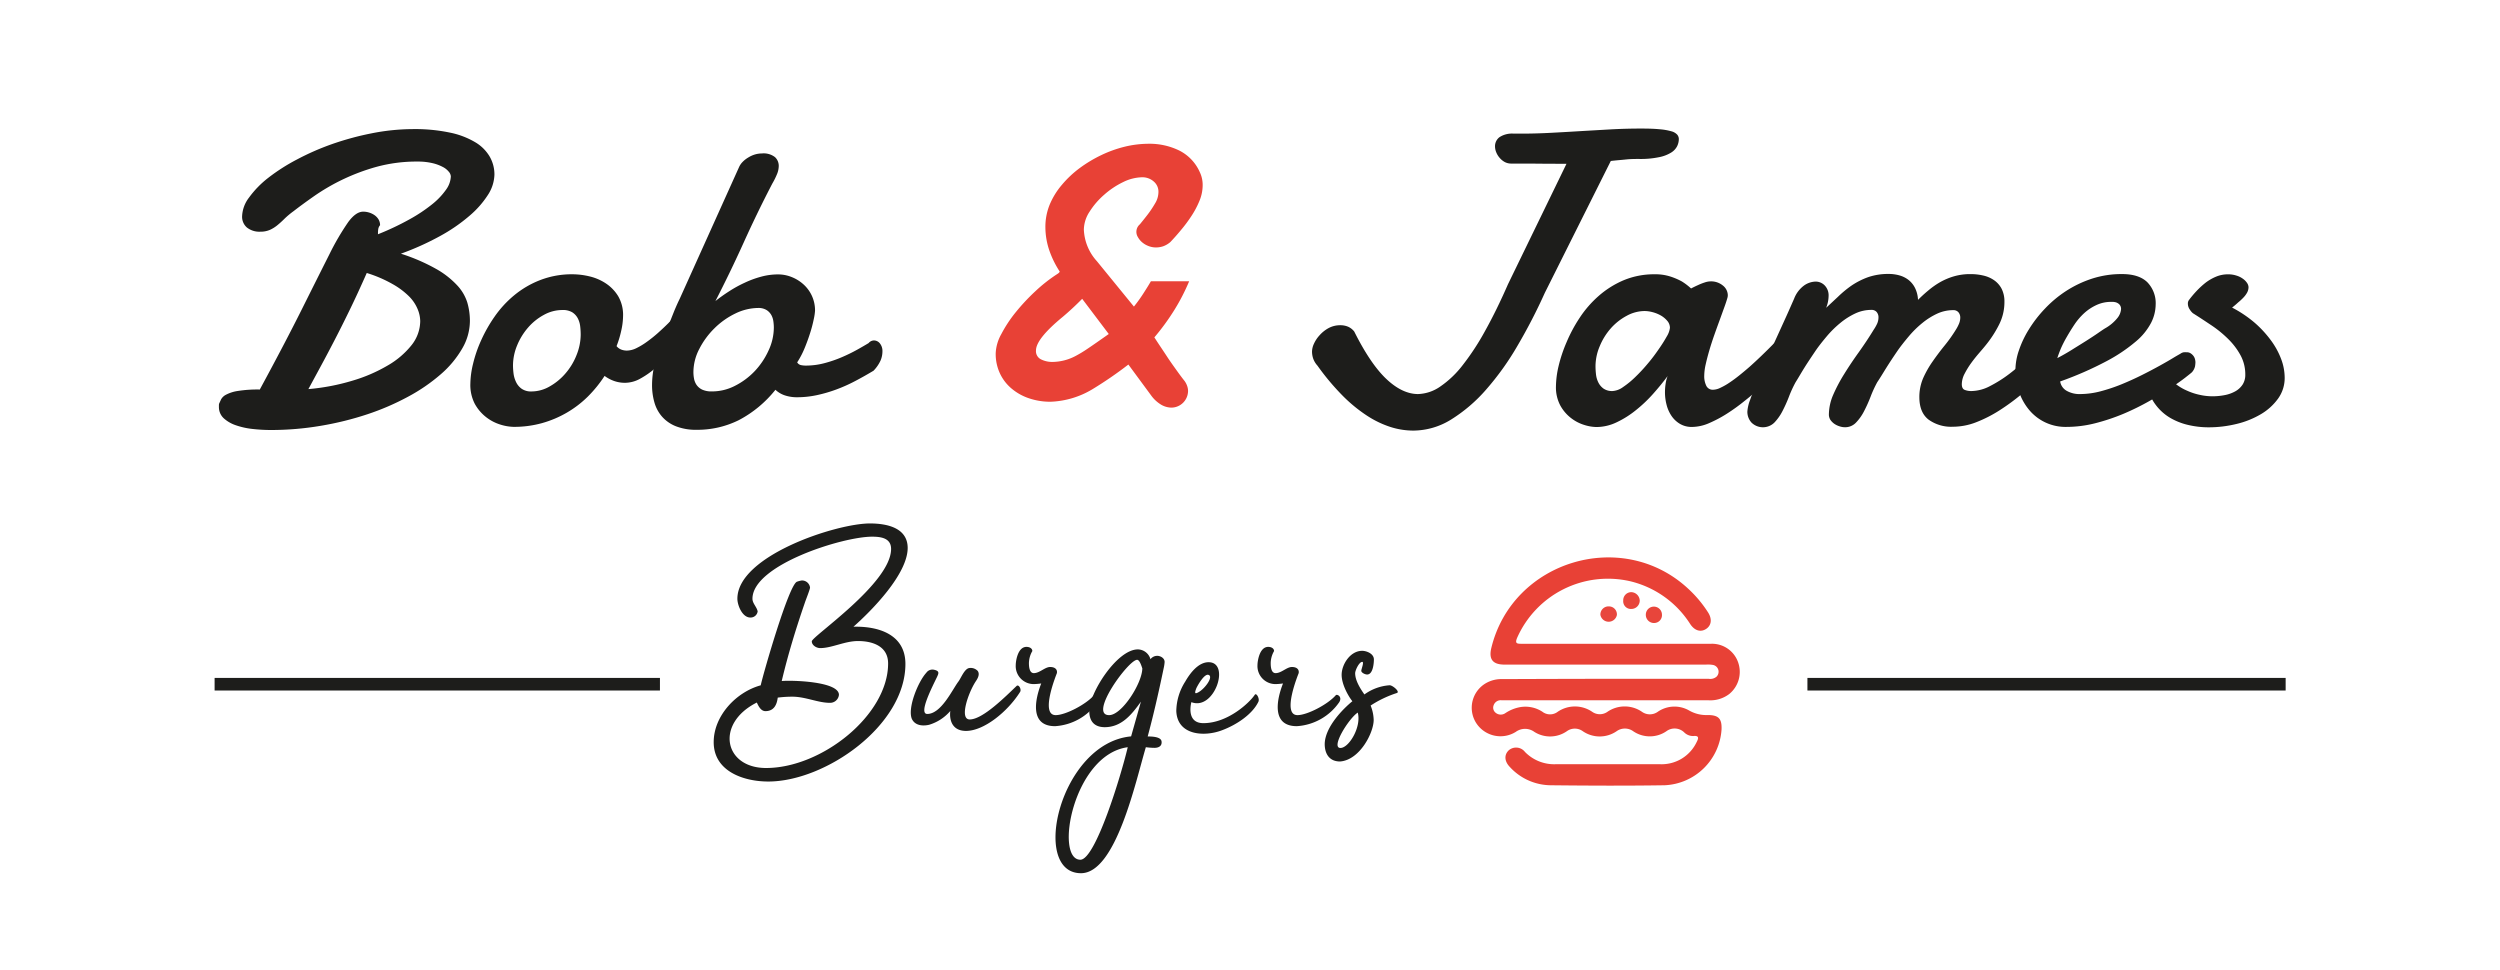 <svg id="Calque_1" data-name="Calque 1" xmlns="http://www.w3.org/2000/svg" viewBox="0 0 595.28 230.9">
  <g id="K587bi">
    <g>
      <path d="M385,146.44a2,2,0,0,1-3.93-.05,1.94,1.94,0,0,1,2.07-2A1.9,1.9,0,0,1,385,146.44Z" style="fill: #e8463d"/>
      <path d="M382.18,161.63h24.68a2.29,2.29,0,0,0,1.86-.5,1.65,1.65,0,0,0-.79-2.79,6.78,6.78,0,0,0-1.69-.09h-48c-2.81,0-3.8-1.28-3.13-4,5.05-20.71,31.09-28.59,46.76-14.17a28.41,28.41,0,0,1,4.85,5.76c1,1.57.79,3.09-.48,3.92s-2.71.44-3.77-1.15a23.38,23.38,0,0,0-14.31-10.21,23.64,23.64,0,0,0-26.92,13.49c-.53,1.29-.11,1.41,1.05,1.4q22.59,0,45.18,0a6.58,6.58,0,0,1,6.4,4.43,6.8,6.8,0,0,1-2.1,7.52,7.43,7.43,0,0,1-5.05,1.5q-23.91,0-47.81,0h-1.39a1.77,1.77,0,0,0-1.84,1.13,1.55,1.55,0,0,0,.43,1.83,1.91,1.91,0,0,0,2.3.13,9.3,9.3,0,0,1,3.53-1.45,7.41,7.41,0,0,1,5.3,1.08,3,3,0,0,0,3.7,0,7.29,7.29,0,0,1,8.14,0,3.15,3.15,0,0,0,3.71,0,7.26,7.26,0,0,1,8.14,0,3.24,3.24,0,0,0,3.84,0,7,7,0,0,1,7.47-.26,8.21,8.21,0,0,0,4.39,1.06c2.58,0,3.4.86,3.29,3.44a14.2,14.2,0,0,1-13.58,13.28c-9,.14-18.09.1-27.14,0a13.35,13.35,0,0,1-9.71-4.38c-1.3-1.35-1.35-2.9-.23-3.95a2.67,2.67,0,0,1,3.84.38,9.7,9.7,0,0,0,7.35,2.94c8.28,0,16.56,0,24.83,0a9.22,9.22,0,0,0,8.72-5.29c.48-.91.6-1.57-.8-1.42a3,3,0,0,1-2.21-.91,3.28,3.28,0,0,0-4.22-.22,7,7,0,0,1-7.86,0,3.39,3.39,0,0,0-4,0,7.12,7.12,0,0,1-8,0,3.23,3.23,0,0,0-3.85,0,7,7,0,0,1-7.73.13,3.74,3.74,0,0,0-4.39,0,6.88,6.88,0,0,1-9.56-2.29,6.76,6.76,0,0,1,2.39-9.27,7.43,7.43,0,0,1,4-1Q370,161.65,382.18,161.63Z" style="fill: #e84136"/>
      <path d="M390.44,143a2,2,0,0,1-2,2,1.83,1.83,0,0,1-1.93-2,1.92,1.92,0,0,1,1.92-2A2.08,2.08,0,0,1,390.44,143Z" style="fill: #e8453b"/>
      <path d="M394,148.34a1.94,1.94,0,0,1-2.11-1.91,1.92,1.92,0,1,1,3.84-.13A1.87,1.87,0,0,1,394,148.34Z" style="fill: #e8453b"/>
    </g>
  </g>
  <g>
    <path d="M90,55.78a64.66,64.66,0,0,0,7.54-3.57A37.35,37.35,0,0,0,103,48.56a16.89,16.89,0,0,0,3.29-3.51A5.78,5.78,0,0,0,107.35,42a1.89,1.89,0,0,0-.49-1.11,4.42,4.42,0,0,0-1.47-1.16,10.21,10.21,0,0,0-2.49-.9,15,15,0,0,0-3.48-.36,36.35,36.35,0,0,0-9.86,1.28,49,49,0,0,0-14.84,7q-2.85,2-4.79,3.51A19.76,19.76,0,0,0,67.83,52q-.9.9-1.74,1.59a8.08,8.08,0,0,1-1.81,1.14,5.65,5.65,0,0,1-2.32.44,4.77,4.77,0,0,1-3.17-1,3.37,3.37,0,0,1-1.14-2.71,7.79,7.79,0,0,1,1.65-4.42,23.22,23.22,0,0,1,4.54-4.67A45.18,45.18,0,0,1,70.66,38a61.09,61.09,0,0,1,8.43-3.7,69.09,69.09,0,0,1,9.43-2.56,51.13,51.13,0,0,1,9.84-1,40.42,40.42,0,0,1,8.75.83,19.31,19.31,0,0,1,6,2.27,9.7,9.7,0,0,1,3.48,3.43,8.49,8.49,0,0,1,1.14,4.3,9.29,9.29,0,0,1-1.55,4.84,22.35,22.35,0,0,1-4.42,5,40.22,40.22,0,0,1-7,4.81,65.49,65.49,0,0,1-9.3,4.19A44.66,44.66,0,0,1,103.79,64a20.57,20.57,0,0,1,5,3.87A10.67,10.67,0,0,1,111.26,72a15.71,15.71,0,0,1,.63,4.43A13.14,13.14,0,0,1,110.05,83a23.87,23.87,0,0,1-5.1,6.12,42.08,42.08,0,0,1-7.73,5.31,60.3,60.3,0,0,1-9.74,4.21,74.39,74.39,0,0,1-11.12,2.75,70.86,70.86,0,0,1-11.84,1,39.14,39.14,0,0,1-4.3-.24,18.13,18.13,0,0,1-4-.87,8.17,8.17,0,0,1-2.95-1.69,3.6,3.6,0,0,1-1.14-2.75,2.22,2.22,0,0,1,0-.37c0-.11,0-.25.07-.41s.27-.57.43-.94A2.78,2.78,0,0,1,53.79,94a8.74,8.74,0,0,1,2.73-.89,30,30,0,0,1,5.34-.36q6-11.07,10-19.08t6.6-13.17a60,60,0,0,1,4.47-7.64q1.82-2.46,3.55-2.46a4.71,4.71,0,0,1,1.5.24,4.53,4.53,0,0,1,1.28.65,3.38,3.38,0,0,1,.9,1,2.71,2.71,0,0,1,.34,1.33,1.83,1.83,0,0,0-.44,1C90,55,90,55.37,90,55.78ZM87.33,65q-2.17,4.92-4.08,8.84c-1.27,2.61-2.47,5-3.6,7.18s-2.2,4.21-3.22,6.09l-3,5.54a51.16,51.16,0,0,0,10.47-2,37.28,37.28,0,0,0,8.46-3.65A19.92,19.92,0,0,0,98,82.18a9.32,9.32,0,0,0,2.06-5.71,7.7,7.7,0,0,0-.61-2.85,9.42,9.42,0,0,0-2-3,18.17,18.17,0,0,0-3.92-2.95A30.67,30.67,0,0,0,87.33,65Z" style="fill: #1d1d1b"/>
    <path d="M136.35,65.31a17.7,17.7,0,0,1,3.94.48,12.06,12.06,0,0,1,3.89,1.64,9.72,9.72,0,0,1,3,3.07,8.82,8.82,0,0,1,1.18,4.72,16.39,16.39,0,0,1-.39,3.31,24.18,24.18,0,0,1-1.16,3.89,2.73,2.73,0,0,0,1.12.82,3.72,3.72,0,0,0,1.35.24,5.32,5.32,0,0,0,2.25-.58A16.63,16.63,0,0,0,154,81.41a31.66,31.66,0,0,0,2.61-2.08c.87-.78,1.7-1.55,2.47-2.32s1.47-1.51,2.1-2.2,1.16-1.28,1.57-1.77a1.16,1.16,0,0,1,.83-.34,1.51,1.51,0,0,1,1.2.7,3.15,3.15,0,0,1,.54,2,7.12,7.12,0,0,1-.75,2.9,10.9,10.9,0,0,1-2.78,3.44c-.78.83-1.66,1.8-2.66,2.9A37.25,37.25,0,0,1,156,87.69a20.79,20.79,0,0,1-3.53,2.46,7.52,7.52,0,0,1-3.67,1,7.8,7.8,0,0,1-2.45-.39,8.6,8.6,0,0,1-2.39-1.25,30.13,30.13,0,0,1-4,4.93,24.93,24.93,0,0,1-5,3.82,25.39,25.39,0,0,1-5.9,2.49,24.89,24.89,0,0,1-6.74.89,11.37,11.37,0,0,1-3.14-.53,10.6,10.6,0,0,1-3.41-1.77,10.26,10.26,0,0,1-2.73-3.21A9.76,9.76,0,0,1,112,91.31a21.07,21.07,0,0,1,.63-4.64,30.76,30.76,0,0,1,1.91-5.58,34.85,34.85,0,0,1,3.23-5.7,25.23,25.23,0,0,1,4.67-5.08,22.35,22.35,0,0,1,6.19-3.62A20.81,20.81,0,0,1,136.35,65.31Zm-2.51,8.51A9.08,9.08,0,0,0,129.46,75a13.36,13.36,0,0,0-3.72,3,15.3,15.3,0,0,0-2.59,4.2,12.62,12.62,0,0,0-1,4.81,16.33,16.33,0,0,0,.14,2,6.56,6.56,0,0,0,.61,2,4.1,4.1,0,0,0,1.33,1.57,3.87,3.87,0,0,0,2.32.63A8.68,8.68,0,0,0,130.91,92a14,14,0,0,0,3.75-3.1,15,15,0,0,0,2.61-4.32,13.19,13.19,0,0,0,1-4.89,17.42,17.42,0,0,0-.12-2,5.46,5.46,0,0,0-.58-1.91,3.79,3.79,0,0,0-1.33-1.43A4.38,4.38,0,0,0,133.84,73.82Z" style="fill: #1d1d1b"/>
    <path d="M184.64,92.81a27.42,27.42,0,0,1-8.72,7.23,22.14,22.14,0,0,1-10,2.3,13,13,0,0,1-5-.85,8.58,8.58,0,0,1-3.29-2.3,8.7,8.7,0,0,1-1.81-3.38,14.84,14.84,0,0,1-.56-4.11,22,22,0,0,1,.63-5.1,35.67,35.67,0,0,1,1.64-5.1c.45-1.06.83-2,1.12-2.66s.53-1.31.72-1.81.36-.93.51-1.31.3-.75.46-1.16.35-.87.58-1.4.53-1.21.92-2L176,39.74a4.31,4.31,0,0,1,.85-1.21,6.26,6.26,0,0,1,1.28-1,6.62,6.62,0,0,1,1.57-.73,5.93,5.93,0,0,1,1.72-.26,4.4,4.4,0,0,1,3.11.87,2.84,2.84,0,0,1,.9,2.12,5.31,5.31,0,0,1-.49,2.11,17.16,17.16,0,0,1-1.06,2.1q-3.57,6.87-6.77,13.95t-6.76,14c1-.81,2.12-1.59,3.28-2.34a29.28,29.28,0,0,1,3.63-2,23.2,23.2,0,0,1,3.91-1.45,15.34,15.34,0,0,1,4.16-.56,8.58,8.58,0,0,1,3.05.58,9.25,9.25,0,0,1,2.82,1.69A8.31,8.31,0,0,1,194.07,74a12.82,12.82,0,0,1-.29,1.93,30.71,30.71,0,0,1-.85,3.27q-.56,1.8-1.35,3.72a20.27,20.27,0,0,1-1.76,3.36,1.36,1.36,0,0,0,.87.65,5.44,5.44,0,0,0,1.21.12,17.15,17.15,0,0,0,4.42-.58,29.49,29.49,0,0,0,4.16-1.43c1.3-.56,2.5-1.15,3.6-1.76s2-1.14,2.75-1.59a1.71,1.71,0,0,1,1.26-.63,1.83,1.83,0,0,1,1.43.72,2.87,2.87,0,0,1,.6,1.89,5.57,5.57,0,0,1-.46,2.2A8.71,8.71,0,0,1,208,88.27q-2.18,1.31-4.37,2.46a36.93,36.93,0,0,1-4.47,2,33.33,33.33,0,0,1-4.62,1.35,22.31,22.31,0,0,1-4.76.51,9,9,0,0,1-2.85-.43A6,6,0,0,1,184.64,92.81Zm-4.06-19.48a12.7,12.7,0,0,0-5.51,1.33,18.42,18.42,0,0,0-4.95,3.51,19,19,0,0,0-3.6,4.9,12,12,0,0,0-1.41,5.54,8.51,8.51,0,0,0,.15,1.57,3.94,3.94,0,0,0,.6,1.47,3.45,3.45,0,0,0,1.33,1.12,5.25,5.25,0,0,0,2.32.43A11.87,11.87,0,0,0,175,91.87a17.1,17.1,0,0,0,4.71-3.5A17.86,17.86,0,0,0,183,83.46,13,13,0,0,0,184.26,78a10.59,10.59,0,0,0-.12-1.54,4.17,4.17,0,0,0-.51-1.5,3.35,3.35,0,0,0-1.11-1.14A3.66,3.66,0,0,0,180.58,73.33Z" style="fill: #1d1d1b"/>
    <path d="M367.85,69.71a131.74,131.74,0,0,1-6.5,12.59,66,66,0,0,1-7.49,10.47,36.93,36.93,0,0,1-8.34,7.13,17.19,17.19,0,0,1-9,2.63,18,18,0,0,1-5.46-.87,23.23,23.23,0,0,1-5.63-2.73,35.77,35.77,0,0,1-5.81-4.79,58.14,58.14,0,0,1-5.92-7.08,5,5,0,0,1-1-1.64,5.21,5.21,0,0,1-.29-1.79,4.66,4.66,0,0,1,.46-1.79,7.63,7.63,0,0,1,1.33-2,7.93,7.93,0,0,1,2.12-1.7,5.85,5.85,0,0,1,2.86-.7,4.7,4.7,0,0,1,1.78.34,3.86,3.86,0,0,1,1.5,1.16q3.87,7.74,7.66,11.31t7.52,3.58A9.77,9.77,0,0,0,343,92a23.51,23.51,0,0,0,5.34-5.13,59.4,59.4,0,0,0,5.34-8.19q2.69-4.83,5.39-11L373,39q-5.18,0-8.53-.05h-4.62a3.28,3.28,0,0,1-1.57-.38,4.42,4.42,0,0,1-1.21-1,4.61,4.61,0,0,1-.8-1.31,3.82,3.82,0,0,1-.29-1.4,2.7,2.7,0,0,1,1.07-2.2,5.45,5.45,0,0,1,3.38-.84l.89,0,.9,0c2.38,0,4.78-.07,7.18-.2s4.78-.26,7.15-.41l7.11-.41q3.56-.19,7-.19c1.84,0,3.34.05,4.52.17a14.25,14.25,0,0,1,2.78.48,2.85,2.85,0,0,1,1.4.8,1.64,1.64,0,0,1,.39,1.06,4,4,0,0,1-.36,1.6A3.81,3.81,0,0,1,398,36.28a8.54,8.54,0,0,1-2.88,1.13,21.41,21.41,0,0,1-4.86.44c-.93,0-1.95,0-3.07.12s-2.32.2-3.64.36Z" style="fill: #1d1d1b"/>
    <path d="M425.19,86.53c-.58.55-1.36,1.3-2.32,2.27s-2.07,2-3.32,3.14-2.56,2.27-4,3.41a45.88,45.88,0,0,1-4.3,3.12,29.92,29.92,0,0,1-4.33,2.3,10.46,10.46,0,0,1-4,.89,5.48,5.48,0,0,1-2.9-.73,6.34,6.34,0,0,1-2-1.88,8.35,8.35,0,0,1-1.18-2.64,11.75,11.75,0,0,1-.39-3,13.36,13.36,0,0,1,.15-2,7.93,7.93,0,0,1,.48-1.86c-1,1.35-2.13,2.74-3.41,4.18a32.94,32.94,0,0,1-4.11,3.91,22.5,22.5,0,0,1-4.59,2.9,11.16,11.16,0,0,1-4.86,1.14,10.2,10.2,0,0,1-2.92-.51A9.79,9.79,0,0,1,374,99.48a9.6,9.6,0,0,1-2.51-3,9.18,9.18,0,0,1-1-4.5,22.26,22.26,0,0,1,.61-4.74A34,34,0,0,1,373,81.53a35.36,35.36,0,0,1,3.15-5.88,25.7,25.7,0,0,1,4.52-5.19,22.11,22.11,0,0,1,5.94-3.73A18.81,18.81,0,0,1,394,65.31a11.64,11.64,0,0,1,3.72.53A15.51,15.51,0,0,1,400.44,67a13.92,13.92,0,0,1,2.22,1.69c.55-.29,1.11-.56,1.69-.82a12.64,12.64,0,0,1,1.52-.6,4.5,4.5,0,0,1,1.38-.27,4.41,4.41,0,0,1,3,1,3,3,0,0,1,1.16,2.23,2.44,2.44,0,0,1-.05.53c-.16.61-.41,1.39-.75,2.32s-.72,2-1.13,3.12-.85,2.33-1.29,3.58-.83,2.45-1.18,3.65-.64,2.31-.87,3.35a12.87,12.87,0,0,0-.34,2.69,5.14,5.14,0,0,0,.49,2.39,1.69,1.69,0,0,0,1.64.94,4.14,4.14,0,0,0,1.71-.46,15,15,0,0,0,2.16-1.23c.77-.51,1.57-1.1,2.39-1.76s1.62-1.33,2.39-2c1.81-1.61,3.72-3.45,5.75-5.51a2.42,2.42,0,0,1,1.5-.63,1.93,1.93,0,0,1,1.62.94,3.58,3.58,0,0,1,.65,2.11A3.08,3.08,0,0,1,425.19,86.53Zm-33.5-12.47a9,9,0,0,0-4.4,1.16,13.57,13.57,0,0,0-3.77,3,15.1,15.1,0,0,0-2.61,4.23,12.23,12.23,0,0,0-1,4.72,17.42,17.42,0,0,0,.12,2,5.72,5.72,0,0,0,.56,1.91,4,4,0,0,0,1.23,1.45,3.56,3.56,0,0,0,2.15.58,4.7,4.7,0,0,0,2.49-.94,20.73,20.73,0,0,0,2.95-2.42,39.13,39.13,0,0,0,3-3.24c1-1.17,1.84-2.33,2.61-3.45a34.08,34.08,0,0,0,1.89-3,5,5,0,0,0,.72-2A2.54,2.54,0,0,0,397,76.4a5.87,5.87,0,0,0-1.54-1.28,8.16,8.16,0,0,0-2-.8A7.79,7.79,0,0,0,391.69,74.06Z" style="fill: #1d1d1b"/>
    <path d="M435.48,98.81a12,12,0,0,1,1-4.74,37.82,37.82,0,0,1,2.64-5q1.59-2.57,3.48-5.2c1.25-1.75,2.45-3.55,3.57-5.39A9.61,9.61,0,0,0,447,77a3.77,3.77,0,0,0,.29-1.43,1.91,1.91,0,0,0-.44-1.28,1.55,1.55,0,0,0-1.25-.5,9,9,0,0,0-3.82.84,16.7,16.7,0,0,0-3.53,2.23A24.55,24.55,0,0,0,435,80.05c-1,1.19-2,2.43-2.85,3.7s-1.71,2.54-2.49,3.79S428.2,90,427.56,91a28.05,28.05,0,0,0-1.6,3.48,33.07,33.07,0,0,1-1.57,3.48,11.63,11.63,0,0,1-1.91,2.68,3.88,3.88,0,0,1-5.41,0,3.8,3.8,0,0,1-1-2.66,9.53,9.53,0,0,1,.63-2.71c.42-1.22,1-2.65,1.62-4.28s1.41-3.36,2.25-5.19,1.66-3.66,2.49-5.47l2.32-5.1c.72-1.59,1.33-3,1.81-4.08a7,7,0,0,1,2.29-3.1,4.94,4.94,0,0,1,2.83-1,3,3,0,0,1,2.15.89,3.41,3.41,0,0,1,.95,2.59,7.86,7.86,0,0,1-.58,2.76l2.8-2.61A25.93,25.93,0,0,1,440.87,68a17.89,17.89,0,0,1,3.94-2,14.67,14.67,0,0,1,4.89-.77,9.31,9.31,0,0,1,2.56.34,6.27,6.27,0,0,1,2.15,1.06A5.65,5.65,0,0,1,456,68.59a7.08,7.08,0,0,1,.7,2.81c.74-.74,1.54-1.48,2.41-2.2a19.49,19.49,0,0,1,2.83-2,15.53,15.53,0,0,1,3.31-1.4,13.72,13.72,0,0,1,4-.53,13.05,13.05,0,0,1,3,.34,7.3,7.3,0,0,1,2.59,1.13,5.66,5.66,0,0,1,1.79,2.06,6.7,6.7,0,0,1,.65,3.09,11.94,11.94,0,0,1-1.33,5.51,26.66,26.66,0,0,1-3.12,4.79c-.38.48-.9,1.09-1.54,1.83s-1.28,1.53-1.89,2.37a20.1,20.1,0,0,0-1.6,2.59,5.48,5.48,0,0,0-.67,2.49c0,.71.22,1.16.65,1.35a4.19,4.19,0,0,0,1.72.29,9.73,9.73,0,0,0,4.4-1.21A30.62,30.62,0,0,0,478.48,89a53.15,53.15,0,0,0,4.21-3.58q1.95-1.86,3.12-3.12a1.66,1.66,0,0,1,.67-.48,2.14,2.14,0,0,1,.78-.14,2.07,2.07,0,0,1,1.57.77,2.93,2.93,0,0,1,.7,2,5,5,0,0,1-.58,2.13,7.12,7.12,0,0,1-2,2.27c-1.74,1.67-3.52,3.28-5.35,4.81a51.15,51.15,0,0,1-5.51,4.06,31.36,31.36,0,0,1-5.56,2.83,15.32,15.32,0,0,1-5.53,1.06,9.21,9.21,0,0,1-5.78-1.69c-1.46-1.13-2.2-2.92-2.2-5.37a11.37,11.37,0,0,1,.92-4.54A23.82,23.82,0,0,1,460.23,86c.91-1.3,1.86-2.57,2.86-3.79a34.68,34.68,0,0,0,2.61-3.68,9.5,9.5,0,0,0,.77-1.47,3.77,3.77,0,0,0,.29-1.43,1.91,1.91,0,0,0-.44-1.28,1.54,1.54,0,0,0-1.25-.5,9.08,9.08,0,0,0-3.82.84,16.7,16.7,0,0,0-3.53,2.23,23.88,23.88,0,0,0-3.21,3.16c-1,1.19-2,2.43-2.86,3.7s-1.71,2.54-2.49,3.79S447.68,90,447,91a28.05,28.05,0,0,0-1.6,3.48,33.07,33.07,0,0,1-1.57,3.48,11.34,11.34,0,0,1-1.91,2.68,3.54,3.54,0,0,1-2.66,1.09,4,4,0,0,1-1.25-.22,4.6,4.6,0,0,1-1.24-.6,3.83,3.83,0,0,1-.92-.92A2.46,2.46,0,0,1,435.48,98.81Z" style="fill: #1d1d1b"/>
    <path d="M505.29,65.26q4,0,6,1.93a7.16,7.16,0,0,1,2,5.37,9.83,9.83,0,0,1-1.06,4.25,14.68,14.68,0,0,1-3.68,4.52,38.55,38.55,0,0,1-7,4.69,81.44,81.44,0,0,1-11,4.81,3.13,3.13,0,0,0,1.5,2.2,6.17,6.17,0,0,0,3.33.8,19.4,19.4,0,0,0,4.77-.65,41.16,41.16,0,0,0,5-1.67c1.66-.68,3.27-1.41,4.85-2.2s3-1.54,4.28-2.25,2.34-1.32,3.19-1.84,1.43-.83,1.72-1a1.8,1.8,0,0,1,.8-.34,5.27,5.27,0,0,1,.65,0,1.62,1.62,0,0,1,1,.27,2.6,2.6,0,0,1,.66.62,2.21,2.21,0,0,1,.36.78,3.45,3.45,0,0,1,.1.7,7.35,7.35,0,0,1-.1,1,3.2,3.2,0,0,1-.73,1.38c-.16.16-.7.59-1.61,1.3s-2.11,1.55-3.56,2.52-3.13,2-5,3.06a59.34,59.34,0,0,1-6.09,3,48.79,48.79,0,0,1-6.7,2.25,27.79,27.79,0,0,1-6.86.89,11.26,11.26,0,0,1-9-4.11,13.52,13.52,0,0,1-2.39-4.35,16.18,16.18,0,0,1-.82-5.17,14.6,14.6,0,0,1,.82-4.57,23.82,23.82,0,0,1,2.37-5,30.09,30.09,0,0,1,3.79-4.91,27.78,27.78,0,0,1,5.05-4.23,26.41,26.41,0,0,1,6.17-2.95A22.73,22.73,0,0,1,505.29,65.26Zm-1.74,6.67a2.58,2.58,0,0,0-.44-.05h-.43a8.14,8.14,0,0,0-3.44.73,11.58,11.58,0,0,0-2.92,1.91A15.21,15.21,0,0,0,494,77.2q-1,1.5-1.86,3A27,27,0,0,0,490.71,83c-.37.9-.65,1.66-.84,2.27,1.12-.58,2.29-1.24,3.5-2s2.34-1.45,3.41-2.13,2-1.29,2.78-1.83,1.34-.92,1.67-1.12a10.16,10.16,0,0,0,3-2.53,3.8,3.8,0,0,0,.82-2.06,1.54,1.54,0,0,0-.45-1.16A2,2,0,0,0,503.55,71.93Z" style="fill: #1d1d1b"/>
    <path d="M531.49,73.24a28.63,28.63,0,0,1,5.27,3.52A25.64,25.64,0,0,1,540.7,81a18.31,18.31,0,0,1,2.46,4.47,12.74,12.74,0,0,1,.85,4.44,8.38,8.38,0,0,1-1.57,5,13.43,13.43,0,0,1-4.11,3.72,20.76,20.76,0,0,1-5.8,2.32,27.85,27.85,0,0,1-6.6.8,21.38,21.38,0,0,1-4.89-.56,15.35,15.35,0,0,1-4.32-1.71,11.82,11.82,0,0,1-3.36-3,10.8,10.8,0,0,1-2-4.32,2.51,2.51,0,0,1-.1-.63,3.13,3.13,0,0,1,.92-2.25,2.78,2.78,0,0,1,2-.94,4.12,4.12,0,0,1,1.18.19,1.57,1.57,0,0,1,1,.87,6.8,6.8,0,0,0,1.77,2.08A12,12,0,0,0,520.71,93a14.45,14.45,0,0,0,3,1,13.73,13.73,0,0,0,3.07.36,15.11,15.11,0,0,0,3-.29,8.27,8.27,0,0,0,2.52-.92A5,5,0,0,0,534,91.56a4.27,4.27,0,0,0,.63-2.37,9.51,9.51,0,0,0-1.11-4.55,16.36,16.36,0,0,0-2.88-3.84,27,27,0,0,0-4-3.29c-1.5-1-3-2-4.47-2.92a3.5,3.5,0,0,1-.73-.85,2.47,2.47,0,0,1-.48-1.42,1.37,1.37,0,0,1,.29-.92A24.67,24.67,0,0,1,523,69.32a20.1,20.1,0,0,1,2.17-2,11.29,11.29,0,0,1,2.52-1.45,7.28,7.28,0,0,1,2.8-.55,6.32,6.32,0,0,1,2,.29,5.09,5.09,0,0,1,1.55.75,3.78,3.78,0,0,1,1,1,1.94,1.94,0,0,1,.36,1,2.73,2.73,0,0,1-.33,1.3,5.59,5.59,0,0,1-.9,1.21,13,13,0,0,1-1.26,1.16C532.4,72.51,531.94,72.88,531.49,73.24Z" style="fill: #1d1d1b"/>
    <path d="M278.67,57.64a5.54,5.54,0,0,1-1.7,1,5.36,5.36,0,0,1-1.7.28,4.85,4.85,0,0,1-1.81-.34,5.15,5.15,0,0,1-1.51-.89,4.39,4.39,0,0,1-1-1.23,2.35,2.35,0,0,1,.48-3.06c.55-.68,1.16-1.43,1.8-2.26A24.63,24.63,0,0,0,275,48.5a5.29,5.29,0,0,0,.84-2.75,3.18,3.18,0,0,0-1.13-2.54,4.06,4.06,0,0,0-2.75-1,10.61,10.61,0,0,0-4.53,1.15,19.45,19.45,0,0,0-4.5,3,18.18,18.18,0,0,0-3.46,4,8,8,0,0,0-1.39,4.29,11.87,11.87,0,0,0,3.1,7.54L270,73a35.92,35.92,0,0,0,2.28-3.17c.68-1.06,1.27-2,1.76-2.85h9.11a48.22,48.22,0,0,1-3.46,6.73,54.84,54.84,0,0,1-4.82,6.62c.56.88,1.09,1.68,1.58,2.41s1,1.5,1.51,2.28,1.11,1.63,1.76,2.54,1.42,2,2.33,3.14a4.52,4.52,0,0,1,.63,1.21,3.65,3.65,0,0,1,.21,1.15,4,4,0,0,1-4,4,5,5,0,0,1-2.38-.68,8.08,8.08,0,0,1-2.43-2.25l-5.4-7.33a92.13,92.13,0,0,1-8.53,5.86,20.75,20.75,0,0,1-10,3,15.75,15.75,0,0,1-5.1-.81,12.66,12.66,0,0,1-4.16-2.31,10.49,10.49,0,0,1-2.8-3.64,10.91,10.91,0,0,1-1-4.81,10.13,10.13,0,0,1,1.33-4.53,30.91,30.91,0,0,1,3.46-5.24,48.12,48.12,0,0,1,4.68-5,36.76,36.76,0,0,1,5.08-4c.46-.28.68-.5.68-.68a22.57,22.57,0,0,1-2.59-5.39,17.35,17.35,0,0,1-.81-5.13,14,14,0,0,1,1-5.34A17.86,17.86,0,0,1,252.86,44a24.7,24.7,0,0,1,4.26-4,31.46,31.46,0,0,1,5.16-3.09,28.74,28.74,0,0,1,5.61-2,24.7,24.7,0,0,1,5.65-.68,16.12,16.12,0,0,1,7.23,1.6A10.51,10.51,0,0,1,285.69,41a7,7,0,0,1,.68,3.09,9.76,9.76,0,0,1-.78,3.77,21.24,21.24,0,0,1-1.94,3.64,34.34,34.34,0,0,1-2.49,3.33C280.27,55.91,279.44,56.83,278.67,57.64ZM253.12,75.39q-6.44,5.28-6.44,8.06a2.16,2.16,0,0,0,1.2,2.12,6,6,0,0,0,2.78.61A12,12,0,0,0,256,84.82a28.87,28.87,0,0,0,2.88-1.73c1.32-.88,3-2.06,5.13-3.56l-6.33-8.38Q255.47,73.4,253.12,75.39Z" style="fill: #e84136"/>
  </g>
  <rect x="51.1" y="161.42" width="106.04" height="3" style="fill: #1d1d1b"/>
  <rect x="430.37" y="161.42" width="113.87" height="3" style="fill: #1d1d1b"/>
  <g>
    <path d="M203.22,149.23c5.85-.15,12.37,1.76,12.37,8.86,0,14.71-19.1,28-32.65,28-5.85,0-13-2.41-13-9.37,0-6.29,5.35-11.93,11.2-13.54.44-2.2,6.67-24,8.64-24.67a6.38,6.38,0,0,1,1.1-.29,1.92,1.92,0,0,1,2,1.68c0,.44-1.1,3.15-1.25,3.66-2.12,6.15-4,12.3-5.49,18.6,2.34-.22,13.62.07,13.62,3.29a2.11,2.11,0,0,1-2.2,1.9c-2.78,0-5.78-1.46-8.86-1.46a27.57,27.57,0,0,0-3.51.22c-.22,1.76-.95,3.22-2.93,3.22-1.1,0-1.68-1.24-2.05-2.05-9.95,5-7.83,15.59,2.2,15.59,13.25,0,29.06-12.59,29.06-24.89,0-4.1-3.66-5.34-7.17-5.34-3.15,0-6.23,1.68-9,1.68-.88,0-2-.66-2-1.61,0-1.17,18.88-13.83,18.88-22,0-2.63-2.49-2.92-4.54-2.92-7,0-28.47,6.73-28.47,14.78,0,1.1,1,1.9,1.24,3a1.69,1.69,0,0,1-1.76,1.47c-1.9,0-3.07-2.93-3.07-4.47,0-10.25,23.57-17.93,31.55-17.93,4,0,9,1,9,5.85C216.1,136.71,207.61,145.35,203.22,149.23Z" style="fill: #1d1d1b"/>
    <path d="M242.9,164.75c-3,4.76-8.64,9.29-12.88,9.29-3.37,0-4-2.7-3.74-4.75a10.69,10.69,0,0,1-5.05,3.29c-1.61.37-3.37.15-4.1-1.39-1.09-2.56,1.47-8.86,3.44-11a1.77,1.77,0,0,1,1.76-.73c1.47.29,1.17.88.81,1.68-1,2.12-4.54,8.86-2.35,8.86,3.3,0,5.93-5.71,7.4-7.69.58-.73,1.39-2.93,2.49-3.22a2.3,2.3,0,0,1,2.12.66c.58.81,0,1.83-.51,2.56-1.83,2.86-3.88,9-1.39,9,3.14,0,8.63-5.57,11.19-8C242.61,162.92,243.27,164.16,242.9,164.75Z" style="fill: #1d1d1b"/>
    <path d="M245,157.87c0,.8.08,2.41,1.17,2.41,1.39,0,2.64-1.46,3.88-1.46s1.76.66,1.61,1.46c-.07.22-4.1,10-.29,10,2.34,0,7.25-2.56,9.15-4.76.29-.29,1.61.37.81,1.68a13.29,13.29,0,0,1-10.1,5.71c-6.15,0-4.76-6.44-3.3-10.17a14.92,14.92,0,0,1-1.76.15,4.29,4.29,0,0,1-4.31-4.54c0-.81.43-4.32,2.56-4.32.73,0,1.39.36,1.39,1A5.87,5.87,0,0,0,245,157.87Z" style="fill: #1d1d1b"/>
    <path d="M273.28,175.36c1.1,0,3.15.08,3.3,1.17s-.66,1.54-1.69,1.54a16.74,16.74,0,0,1-2.05-.15c-2.41,8.06-7.1,30-15.44,30-12.15,0-5-31,11.93-32.58l2.34-8.27c-2.19,3.07-4.61,6.08-8.63,6.08-1.83,0-3.67-.81-3.67-3.88,0-4.25,6.59-14.64,11.57-14.64a3.18,3.18,0,0,1,3,2.34,2,2,0,0,1,1.61-.81c.74,0,1.76.52,1.76,1.47a9.13,9.13,0,0,1-.22,1.46C275.62,166.14,274.45,171,273.28,175.36Zm-4.75,2.56c-13,1.76-17.5,26.79-11.28,26.79C260.84,204.71,266.92,184.73,268.53,177.92ZM272,159.11c0,.22-.51-2-1.24-2-2.06,0-11.64,13.17-6.67,13.17C267.13,170.31,272,162.63,272,159.11Z" style="fill: #1d1d1b"/>
    <path d="M299.64,167.09c-1.39,2.93-5.13,5.49-8.71,6.81-4.25,1.61-10.62,1.17-10.84-4.61a13.38,13.38,0,0,1,2.13-7c1.09-1.9,3.07-4.61,5.56-4.61,5.27,0,1.39,11.64-4.1,9.51-.37,1.47-.73,5,2.86,5,5.85,0,11-4.9,12.22-6.73C299.13,164.82,300,166.36,299.64,167.09ZM285,165c1.61-.58,4.17-3.95,2.71-4.32-.88-.22-2.27,2-2.86,3.22C284.71,164.31,284.27,165.33,285,165Z" style="fill: #1d1d1b"/>
    <path d="M302.57,157.87c0,.8.07,2.41,1.17,2.41,1.39,0,2.63-1.46,3.88-1.46s1.76.66,1.61,1.46c-.07.22-4.1,10-.29,10,2.34,0,7.24-2.56,9.15-4.76.29-.29,1.61.37.8,1.68a13.27,13.27,0,0,1-10.1,5.71c-6.15,0-4.76-6.44-3.29-10.17a14.92,14.92,0,0,1-1.76.15,4.29,4.29,0,0,1-4.32-4.54c0-.81.44-4.32,2.56-4.32.73,0,1.39.36,1.39,1A5.86,5.86,0,0,0,302.57,157.87Z" style="fill: #1d1d1b"/>
    <path d="M332.65,165a26.1,26.1,0,0,0-6.29,3,9.65,9.65,0,0,1,.73,3.44c0,3-3.29,9.52-8,9.88-2.56,0-3.66-1.83-3.66-4.17.08-4.17,4.61-8.57,6.59-10.18-.8-.95-2.56-3.88-2.56-6.29s2-5.71,4.9-5.71c1,0,2.78.66,2.78,2.05,0,.95-.22,3.59-1.61,3.59-.51,0-1.39-.44-1.39-.88s.74-2.13.22-2.13c-.73,0-1.68,2-1.68,2.71,0,1.69,1.17,3.59,2.2,5.05a11.53,11.53,0,0,1,6-2.19C331.56,163.14,333.39,164.67,332.65,165Zm-9.36,4.68c-2.13,1.39-6.52,8.42-4.1,8.42C321.24,178.07,324.24,173,323.29,169.65Z" style="fill: #1d1d1b"/>
  </g>
</svg>
